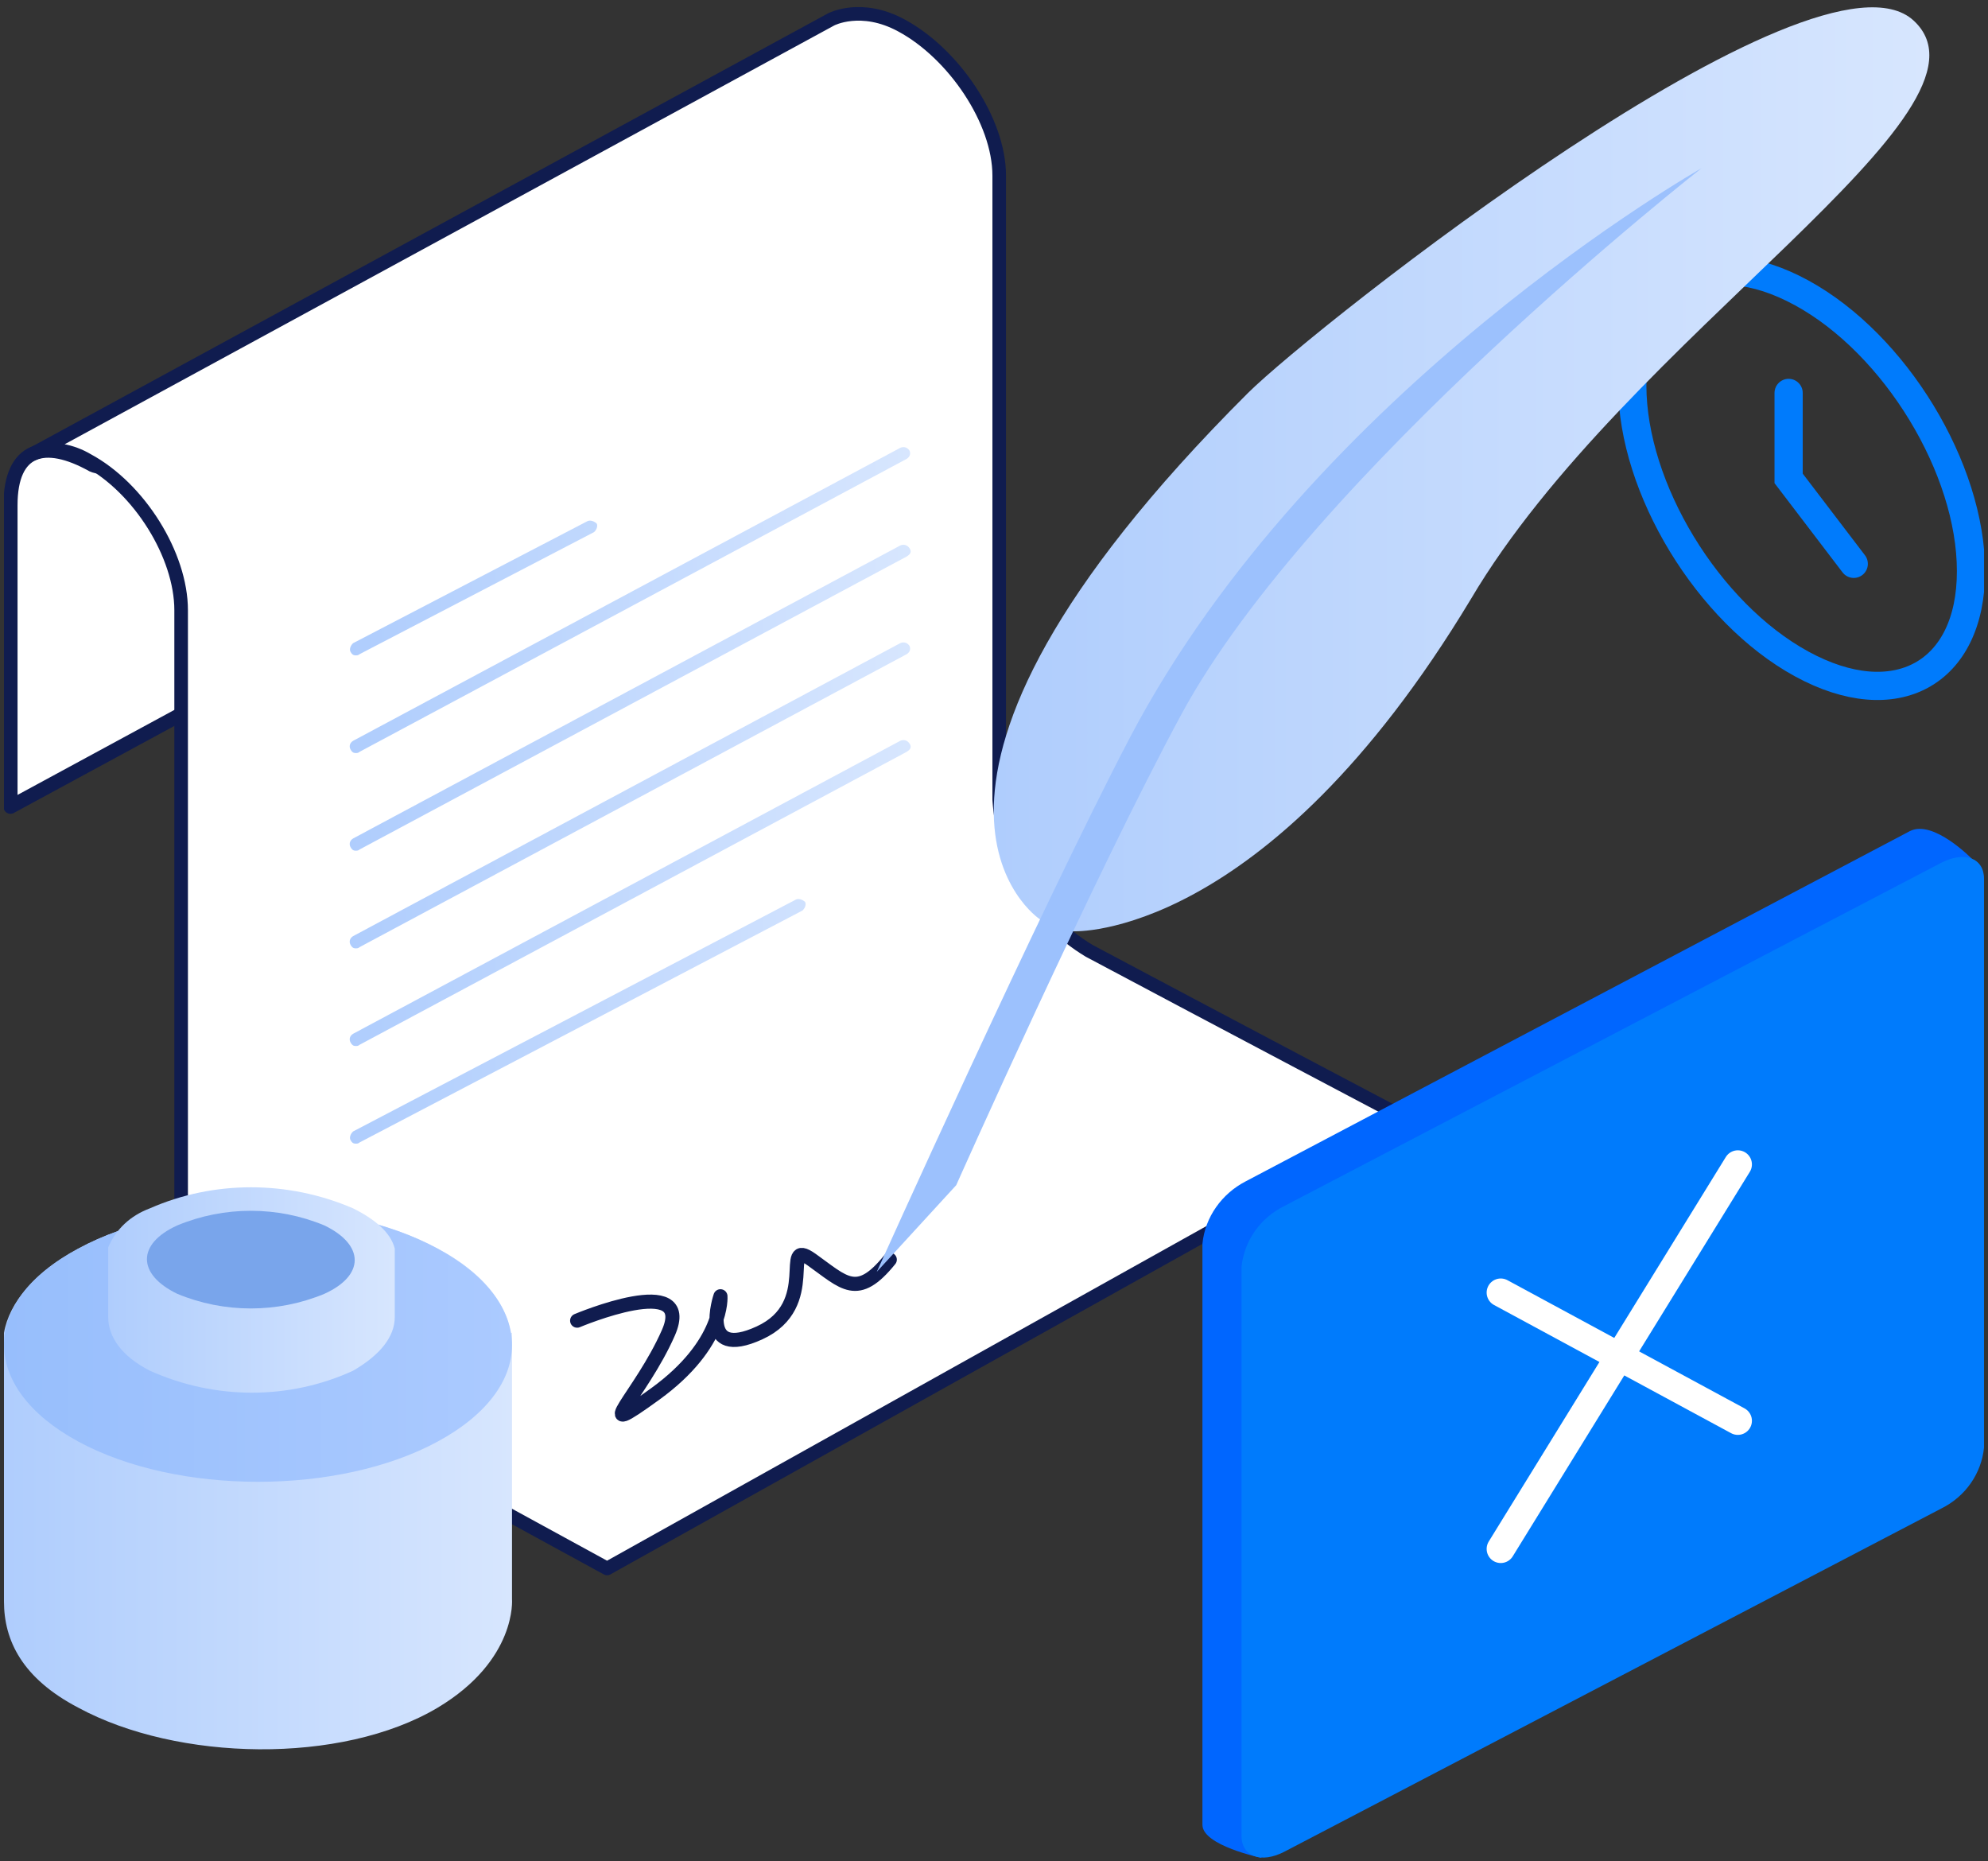 <svg width="141" height="132" viewBox="0 0 141 132" fill="none" xmlns="http://www.w3.org/2000/svg">
<rect x="0" y="0" width="141" height="132" fill="#333333" stroke="none"/>
<g clip-path="url(#clip0_70_44623)">
<path d="M127.783 20.767C134.436 24.403 139.794 33.233 139.794 40.505C139.794 47.776 134.436 50.72 127.783 47.084C121.131 43.448 115.772 34.618 115.772 27.346C115.772 20.075 121.131 17.131 127.783 20.767Z" stroke="#007BFC" stroke-width="2"/>
<path d="M126.859 27.865V33.925L131.479 39.985" stroke="#007BFC" stroke-width="2" stroke-linecap="round"/>
<path d="M60.799 6.656V24.662L0.744 57.212V36.176C0.744 36.176 0.744 36.089 0.744 35.83C0.744 31.761 3.146 31.068 6.564 32.973C7.303 33.319 9.059 32.973 9.613 33.492L60.799 6.656Z" fill="white" stroke="#101C4F" stroke-linecap="round" stroke-linejoin="round"/>
<path d="M43.059 111.23C43.059 111.23 19.592 98.418 19.499 98.331C15.619 95.994 13.124 92.098 12.847 87.856C12.847 87.856 12.847 50.373 12.847 43.274C12.847 39.379 9.89 34.617 6.195 32.626C5.178 32.02 3.608 31.587 2.314 32.193L58.951 1.375C58.951 1.375 61.076 0.25 63.94 1.808C67.636 3.799 70.87 8.56 70.87 12.456C70.87 12.543 70.87 50.632 70.87 56.692C71.147 61.107 73.364 65.089 77.245 67.427C86.022 72.101 99.973 79.459 99.973 79.459L43.059 111.23Z" fill="white" stroke="#101C4F" stroke-width="0.964" stroke-linecap="round" stroke-linejoin="round"/>
<path d="M40.934 93.657C40.934 93.657 49.342 90.108 47.402 94.523C45.462 98.938 41.581 102.401 46.478 98.851C51.375 95.302 51.098 91.926 51.098 91.926C51.098 91.926 49.527 96.514 53.869 94.523C58.212 92.532 55.255 87.684 57.565 89.329C59.875 90.974 60.799 92.186 63.109 89.329" stroke="#101C4F" stroke-linecap="round" stroke-linejoin="round"/>
<path d="M73.734 65.177C73.734 65.177 60.152 56.174 88.516 27.866C93.229 23.192 128.8 -4.943 135.729 1.463C142.659 7.869 115.31 23.884 104.316 42.496C89.718 66.735 76.136 66.043 76.136 66.043L73.734 65.177Z" fill="url(#paint0_linear_70_44623)"/>
<path d="M62.185 90.195C62.185 90.195 73.641 64.744 80.109 52.365C93.136 27.52 120.669 11.938 120.669 11.938C120.669 11.938 93.044 33.579 83.805 50.633C77.614 62.06 67.821 84.048 67.821 84.048L62.185 90.195Z" fill="#9CC1FD"/>
<path d="M36.315 113.395C36.315 113.395 36.684 117.723 31.048 121.1C24.211 125.168 12.57 124.908 5.548 121.1C1.575 119.022 0.282 116.338 0.282 113.568V94.523C0.651 92.359 2.499 90.195 5.548 88.55C12.57 84.741 24.026 84.741 31.048 88.55C34.19 90.195 35.853 92.359 36.222 94.523H36.315V113.395Z" fill="url(#paint1_linear_70_44623)"/>
<path d="M5.548 88.55C12.57 84.741 24.026 84.741 31.048 88.55C38.07 92.359 38.07 98.419 31.048 102.228C24.026 106.037 12.57 106.037 5.548 102.228C-1.474 98.419 -1.474 92.272 5.548 88.55Z" fill="url(#paint2_linear_70_44623)"/>
<path d="M27.999 93.397C27.999 94.782 26.983 96.081 25.043 97.206C20.516 99.284 15.249 99.284 10.63 97.206C8.597 96.167 7.673 94.782 7.673 93.397V88.463C8.227 87.164 9.244 86.212 10.63 85.692C15.157 83.701 20.423 83.701 25.043 85.692C26.613 86.472 27.722 87.424 27.999 88.549V93.397Z" fill="url(#paint3_linear_70_44623)"/>
<path d="M12.57 86.904C15.896 85.519 19.684 85.519 23.01 86.904C25.874 88.289 25.874 90.454 23.01 91.752C19.684 93.138 15.896 93.138 12.57 91.752C9.706 90.367 9.706 88.203 12.57 86.904Z" fill="#79A5EB"/>
<path d="M88.332 83.788L135.452 58.943C137.115 58.077 139.887 60.934 139.887 60.934L89.441 131.746C89.441 131.746 85.283 130.88 85.283 129.409V88.203C85.468 86.298 86.669 84.653 88.332 83.788Z" fill="#0066FF"/>
<path d="M91.103 85.519L137.669 61.194C139.332 60.328 140.718 60.847 140.718 62.319V102.659C140.534 104.477 139.425 106.122 137.669 106.988L91.103 131.313C89.441 132.179 88.055 131.66 88.055 130.188V89.847C88.239 88.029 89.348 86.385 91.103 85.519Z" fill="#007BFC"/>
<path d="M106.441 91.666L123.256 100.757" stroke="white" stroke-width="2" stroke-linecap="round" stroke-linejoin="round"/>
<path d="M123.256 82.576L106.441 109.845" stroke="white" stroke-width="2" stroke-linecap="round" stroke-linejoin="round"/>
<path d="M25.228 81.104C25.043 81.104 24.951 81.018 24.858 80.845C24.766 80.671 24.858 80.412 25.043 80.239L56.456 63.791C56.641 63.704 56.918 63.791 57.103 63.964C57.196 64.137 57.103 64.397 56.918 64.57L25.505 81.018C25.412 81.104 25.32 81.104 25.228 81.104ZM25.228 74.179C25.043 74.179 24.951 74.092 24.858 73.919C24.766 73.746 24.766 73.486 25.043 73.313L63.848 52.537C64.032 52.45 64.31 52.45 64.495 52.71C64.679 52.97 64.587 53.143 64.31 53.316L25.505 74.092C25.412 74.179 25.32 74.179 25.228 74.179ZM25.228 67.254C25.043 67.254 24.951 67.167 24.858 66.994C24.766 66.821 24.766 66.561 25.043 66.388L63.848 45.612C64.032 45.525 64.31 45.525 64.495 45.785C64.587 45.958 64.587 46.218 64.31 46.391L25.505 67.167C25.412 67.254 25.32 67.254 25.228 67.254ZM25.228 60.328C25.043 60.328 24.951 60.242 24.858 60.068C24.766 59.895 24.766 59.636 25.043 59.462L63.848 38.686C64.032 38.6 64.31 38.6 64.495 38.859C64.679 39.119 64.587 39.292 64.31 39.465L25.505 60.242C25.412 60.328 25.32 60.328 25.228 60.328ZM25.228 53.403C25.043 53.403 24.951 53.316 24.858 53.143C24.766 52.97 24.766 52.71 25.043 52.537L63.848 31.761C64.032 31.674 64.31 31.674 64.495 31.934C64.587 32.107 64.587 32.367 64.31 32.54L25.505 53.316C25.412 53.403 25.32 53.403 25.228 53.403ZM25.228 46.477C25.043 46.477 24.951 46.391 24.858 46.218C24.766 46.044 24.858 45.785 25.043 45.612L41.673 36.955C41.858 36.868 42.136 36.955 42.32 37.128C42.413 37.301 42.32 37.561 42.136 37.734L25.505 46.391C25.412 46.477 25.32 46.477 25.228 46.477Z" fill="url(#paint4_linear_70_44623)"/>
</g>
<defs>
<linearGradient id="paint0_linear_70_44623" x1="70.5" y1="33.254" x2="136.774" y2="33.254" gradientUnits="userSpaceOnUse">
<stop stop-color="#AFCDFD"/>
<stop offset="1" stop-color="#D7E6FE"/>
</linearGradient>
<linearGradient id="paint1_linear_70_44623" x1="0.282" y1="104.858" x2="36.321" y2="104.858" gradientUnits="userSpaceOnUse">
<stop stop-color="#AFCDFD"/>
<stop offset="1" stop-color="#D7E6FE"/>
</linearGradient>
<linearGradient id="paint2_linear_70_44623" x1="0.275" y1="95.341" x2="36.294" y2="95.341" gradientUnits="userSpaceOnUse">
<stop stop-color="#97BEFC"/>
<stop offset="1" stop-color="#ABCAFF"/>
</linearGradient>
<linearGradient id="paint3_linear_70_44623" x1="7.673" y1="91.455" x2="27.999" y2="91.455" gradientUnits="userSpaceOnUse">
<stop stop-color="#AFCDFD"/>
<stop offset="1" stop-color="#D7E6FE"/>
</linearGradient>
<linearGradient id="paint4_linear_70_44623" x1="24.766" y1="56.423" x2="64.495" y2="56.423" gradientUnits="userSpaceOnUse">
<stop stop-color="#AFCDFD"/>
<stop offset="1" stop-color="#D7E6FE"/>
</linearGradient>
<clipPath id="clip0_70_44623">
<rect width="140.437" height="131.323" fill="white" transform="translate(0.282 0.424)"/>
</clipPath>
</defs>
</svg>

